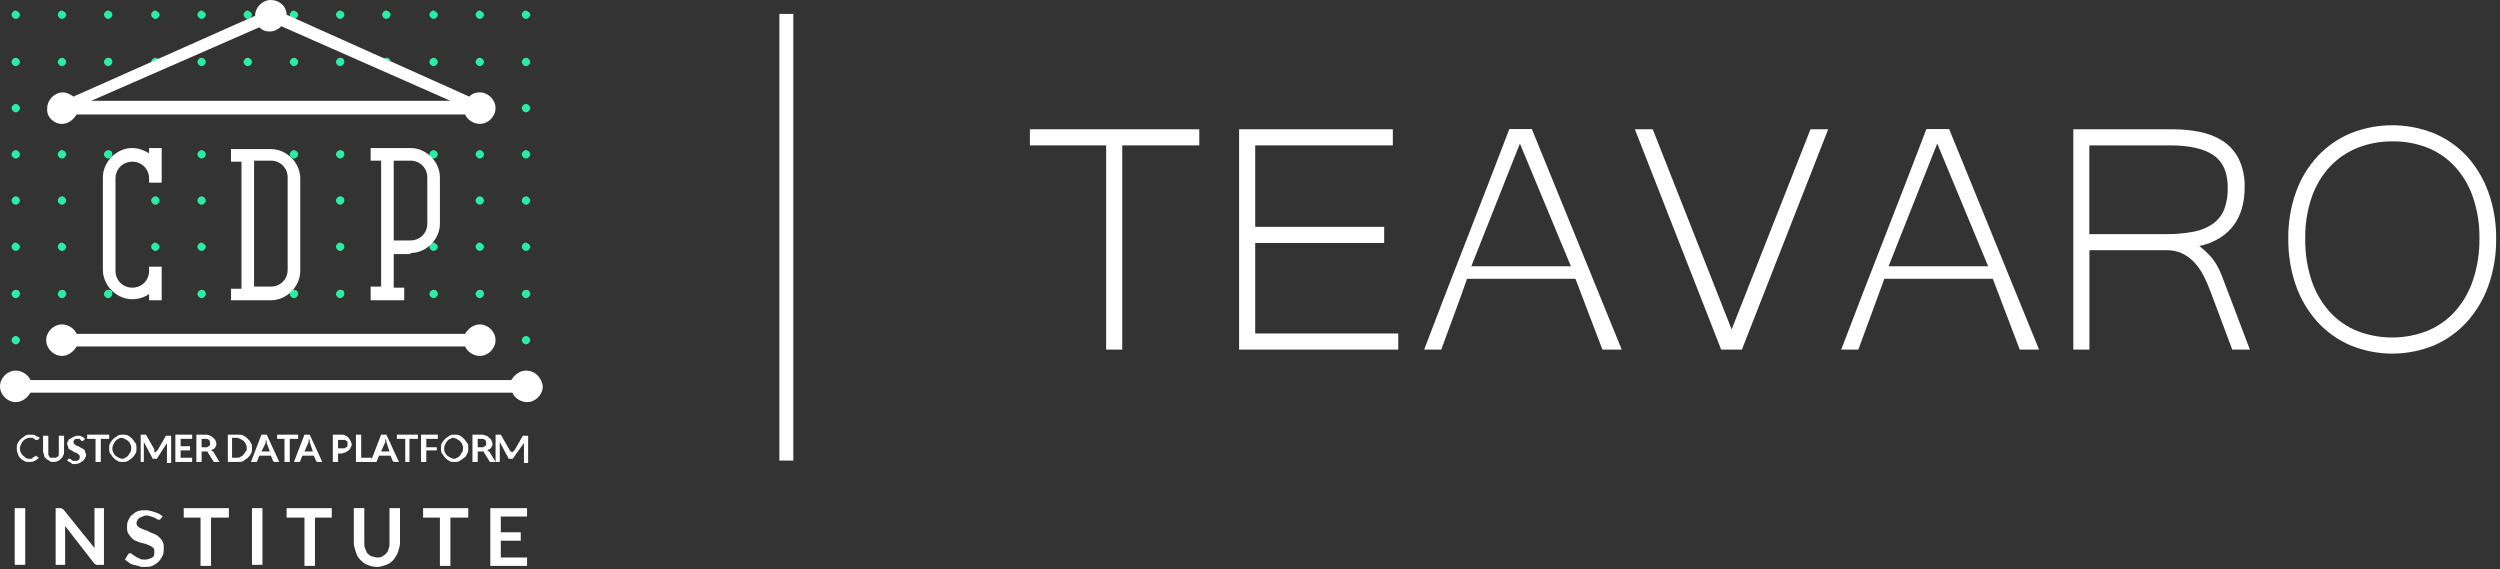 <svg width="259" height="59" viewBox="0 0 259 59" fill="none" xmlns="http://www.w3.org/2000/svg">
<rect x="0" y="0" width="259" height="59" fill="#333333" stroke="none"/>
<path d="M2.613 52.644H1.525V58.517H2.613V52.644Z" fill="white"/>
<path d="M6.309 52.644C6.418 52.644 6.418 52.644 6.309 52.644C6.418 52.644 6.418 52.753 6.527 52.753C6.527 52.753 6.527 52.753 6.636 52.862L9.79 56.777C9.79 56.669 9.79 56.56 9.79 56.451C9.79 56.342 9.79 56.233 9.79 56.233V52.644H10.769V58.517H10.225C10.116 58.517 10.116 58.517 10.008 58.517C9.899 58.517 9.899 58.409 9.79 58.409L6.745 54.493C6.745 54.602 6.745 54.711 6.745 54.711C6.745 54.819 6.745 54.928 6.745 54.928V58.517H5.766V52.644H6.309C6.309 52.644 6.309 52.644 6.309 52.644Z" fill="white"/>
<path d="M16.642 53.731C16.642 53.84 16.533 53.84 16.533 53.84H16.424C16.315 53.84 16.315 53.84 16.206 53.731C16.098 53.731 16.098 53.623 15.989 53.623C15.88 53.623 15.771 53.514 15.663 53.514C15.554 53.514 15.445 53.405 15.227 53.405C15.119 53.405 14.901 53.405 14.792 53.514C14.684 53.514 14.575 53.623 14.466 53.623C14.357 53.731 14.357 53.731 14.249 53.84C14.249 53.949 14.14 54.058 14.14 54.166C14.14 54.275 14.14 54.384 14.249 54.493C14.357 54.602 14.466 54.71 14.575 54.71C14.684 54.819 14.901 54.819 15.01 54.928C15.227 54.928 15.336 55.037 15.554 55.145C15.771 55.254 15.88 55.254 16.098 55.363C16.315 55.472 16.424 55.581 16.533 55.689C16.642 55.798 16.75 55.907 16.859 56.124C16.968 56.342 16.968 56.559 16.968 56.777C16.968 56.995 16.968 57.321 16.859 57.538C16.75 57.756 16.642 57.973 16.424 58.191C16.206 58.408 15.989 58.517 15.771 58.626C15.554 58.735 15.227 58.735 14.901 58.735C14.684 58.735 14.575 58.735 14.357 58.626C14.14 58.626 14.031 58.517 13.813 58.517C13.596 58.408 13.487 58.408 13.378 58.3C13.27 58.191 13.052 58.082 12.943 57.973L13.27 57.43L13.378 57.321H13.487C13.596 57.321 13.596 57.321 13.705 57.43C13.813 57.538 13.922 57.538 14.031 57.647C14.14 57.756 14.249 57.756 14.466 57.865C14.575 57.973 14.792 57.973 15.01 57.973C15.336 57.973 15.554 57.865 15.771 57.756C15.989 57.647 15.989 57.43 15.989 57.103C15.989 56.995 15.989 56.777 15.88 56.777C15.771 56.668 15.663 56.559 15.554 56.559C15.445 56.451 15.227 56.451 15.119 56.342C14.901 56.342 14.792 56.233 14.575 56.233C14.357 56.124 14.249 56.124 14.031 56.016C13.813 55.907 13.705 55.798 13.596 55.689C13.487 55.581 13.378 55.363 13.27 55.254C13.161 55.037 13.161 54.819 13.161 54.602C13.161 54.384 13.161 54.166 13.27 53.949C13.378 53.731 13.487 53.514 13.596 53.405C13.813 53.296 13.922 53.079 14.249 52.97C14.466 52.861 14.792 52.861 15.119 52.861C15.445 52.861 15.771 52.97 16.098 53.079C16.424 53.188 16.642 53.296 16.859 53.514L16.642 53.731Z" fill="white"/>
<path d="M23.712 52.644V53.623H21.863V58.626H20.775V53.623H19.035V52.644H23.712Z" fill="white"/>
<path d="M27.191 52.644H26.104V58.517H27.191V52.644Z" fill="white"/>
<path d="M34.37 52.644V53.623H32.63V58.626H31.542V53.623H29.693V52.644H34.37Z" fill="white"/>
<path d="M39.047 57.756C39.265 57.756 39.482 57.756 39.591 57.647C39.809 57.539 39.917 57.43 40.026 57.321C40.135 57.212 40.244 56.995 40.244 56.886C40.352 56.669 40.352 56.451 40.352 56.233V52.644H41.44V56.233C41.44 56.56 41.331 56.886 41.223 57.212C41.114 57.539 40.896 57.756 40.788 57.974C40.57 58.191 40.352 58.409 40.026 58.517C39.7 58.626 39.373 58.735 39.047 58.735C38.721 58.735 38.286 58.626 38.068 58.517C37.742 58.409 37.524 58.191 37.307 57.974C37.089 57.756 36.981 57.539 36.872 57.212C36.763 56.886 36.654 56.56 36.654 56.233V52.644H37.742V56.233C37.742 56.451 37.742 56.669 37.851 56.886C37.959 57.103 37.959 57.212 38.068 57.321C38.177 57.43 38.286 57.539 38.503 57.647C38.721 57.647 38.83 57.756 39.047 57.756Z" fill="white"/>
<path d="M48.511 52.644V53.623H46.662V58.626H45.574V53.623H43.834V52.644H48.511Z" fill="white"/>
<path d="M54.602 52.644V53.514H51.883V55.146H53.949V56.016H51.883V57.756H54.602V58.626H50.795V52.644H54.602Z" fill="white"/>
<path d="M3.696 47.206C3.696 47.206 3.805 47.206 3.696 47.206L4.022 47.423C3.914 47.532 3.805 47.641 3.587 47.749C3.37 47.858 3.261 47.858 3.043 47.858C2.826 47.858 2.608 47.858 2.5 47.749C2.282 47.641 2.173 47.532 2.065 47.423C1.956 47.314 1.847 47.097 1.847 46.988C1.738 46.771 1.738 46.662 1.738 46.444C1.738 46.227 1.738 46.009 1.847 45.9C1.956 45.683 2.065 45.574 2.173 45.465C2.282 45.357 2.5 45.248 2.608 45.139C2.826 45.03 2.935 45.03 3.152 45.03C3.37 45.03 3.587 45.03 3.696 45.139C3.805 45.248 4.022 45.248 4.131 45.357L3.914 45.574C3.914 45.574 3.914 45.574 3.805 45.574H3.696C3.696 45.574 3.587 45.574 3.587 45.465C3.587 45.465 3.479 45.465 3.37 45.357C3.261 45.357 3.152 45.357 3.043 45.357C2.935 45.357 2.826 45.357 2.717 45.465C2.608 45.465 2.5 45.574 2.391 45.683C2.282 45.792 2.282 45.9 2.173 46.009C2.173 46.118 2.065 46.227 2.065 46.444C2.065 46.553 2.065 46.771 2.173 46.879C2.173 46.988 2.282 47.097 2.391 47.206C2.5 47.314 2.608 47.314 2.608 47.423C2.717 47.423 2.826 47.532 2.935 47.532C3.043 47.532 3.043 47.532 3.152 47.532C3.261 47.532 3.261 47.532 3.261 47.532C3.261 47.532 3.37 47.532 3.37 47.423C3.587 47.314 3.587 47.314 3.696 47.206C3.696 47.206 3.587 47.206 3.696 47.206Z" fill="white"/>
<path d="M5.549 47.423C5.657 47.423 5.766 47.423 5.766 47.423C5.875 47.423 5.875 47.314 5.984 47.314C6.092 47.205 6.092 47.205 6.092 47.096C6.092 46.988 6.092 46.879 6.092 46.77V45.139H6.636V46.77C6.636 46.988 6.636 47.096 6.528 47.205C6.528 47.314 6.419 47.423 6.31 47.532C6.201 47.64 6.092 47.749 5.984 47.749C5.875 47.858 5.657 47.858 5.549 47.858C5.331 47.858 5.222 47.858 5.114 47.749C5.005 47.64 4.896 47.64 4.787 47.532C4.678 47.423 4.57 47.314 4.57 47.205C4.57 47.096 4.461 46.879 4.461 46.77V45.139H5.005V46.77C5.005 46.879 5.005 46.988 5.005 47.096C5.005 47.205 5.114 47.205 5.114 47.314C5.114 47.423 5.222 47.423 5.331 47.423C5.331 47.423 5.44 47.423 5.549 47.423Z" fill="white"/>
<path d="M8.701 45.574C8.592 45.682 8.592 45.682 8.592 45.682H8.484C8.484 45.682 8.375 45.682 8.375 45.574C8.375 45.574 8.266 45.574 8.266 45.465C8.157 45.465 8.157 45.465 8.049 45.465C7.94 45.465 7.94 45.465 7.831 45.465C7.831 45.465 7.722 45.465 7.722 45.574L7.614 45.682V45.791C7.614 45.9 7.614 45.9 7.722 46.009L7.831 46.118C7.94 46.118 7.94 46.226 8.049 46.226C8.157 46.226 8.157 46.226 8.266 46.335C8.375 46.335 8.375 46.444 8.484 46.444C8.592 46.444 8.592 46.553 8.701 46.553C8.81 46.661 8.81 46.661 8.81 46.77C8.81 46.879 8.919 46.988 8.919 47.096C8.919 47.205 8.919 47.314 8.81 47.423C8.81 47.532 8.701 47.64 8.592 47.749C8.484 47.858 8.375 47.858 8.266 47.967C8.157 47.967 8.049 48.075 7.831 48.075C7.722 48.075 7.614 48.075 7.614 48.075C7.505 48.075 7.396 48.075 7.396 47.967C7.287 47.967 7.287 47.858 7.178 47.858C7.07 47.858 7.07 47.749 6.961 47.749L7.07 47.532C7.07 47.532 7.07 47.532 7.178 47.532H7.287L7.396 47.64C7.396 47.64 7.505 47.749 7.614 47.749C7.722 47.749 7.722 47.749 7.831 47.749C7.94 47.749 8.049 47.749 8.157 47.64C8.266 47.532 8.266 47.423 8.266 47.314C8.266 47.205 8.266 47.205 8.157 47.096L8.049 46.988C7.94 46.988 7.94 46.879 7.831 46.879C7.722 46.879 7.722 46.879 7.614 46.77C7.505 46.77 7.505 46.661 7.396 46.661C7.287 46.661 7.287 46.553 7.178 46.553C7.07 46.444 7.07 46.444 7.07 46.335C7.07 46.226 6.961 46.118 6.961 46.009C6.961 45.9 6.961 45.791 7.07 45.682C7.07 45.574 7.178 45.465 7.287 45.465C7.396 45.356 7.505 45.356 7.614 45.247C7.722 45.247 7.831 45.139 8.049 45.139C8.266 45.139 8.375 45.139 8.484 45.247C8.592 45.247 8.701 45.356 8.81 45.465L8.701 45.574Z" fill="white"/>
<path d="M11.313 45.03V45.465H10.443V47.858H9.899V45.465H9.029V45.03H11.313Z" fill="white"/>
<path d="M14.14 46.444C14.14 46.662 14.14 46.879 14.032 46.988C13.923 47.206 13.814 47.314 13.705 47.423C13.597 47.532 13.379 47.641 13.27 47.749C13.053 47.858 12.944 47.858 12.726 47.858C12.509 47.858 12.291 47.858 12.183 47.749C11.965 47.641 11.856 47.532 11.748 47.423C11.639 47.314 11.53 47.097 11.421 46.988C11.312 46.879 11.312 46.662 11.312 46.444C11.312 46.227 11.312 46.009 11.421 45.9C11.53 45.683 11.639 45.574 11.748 45.465C11.856 45.357 12.074 45.248 12.183 45.139C12.4 45.03 12.509 45.03 12.726 45.03C12.944 45.03 13.162 45.03 13.27 45.139C13.488 45.248 13.597 45.357 13.705 45.465C13.814 45.574 13.923 45.792 14.032 45.9C14.14 46.009 14.14 46.227 14.14 46.444ZM13.597 46.444C13.597 46.336 13.597 46.118 13.488 46.009C13.488 45.9 13.379 45.792 13.27 45.683C13.162 45.574 13.053 45.574 12.944 45.465C12.835 45.465 12.726 45.357 12.618 45.357C12.509 45.357 12.4 45.357 12.291 45.465C12.183 45.465 12.074 45.574 11.965 45.683C11.856 45.792 11.856 45.9 11.748 46.009C11.748 46.118 11.639 46.227 11.639 46.444C11.639 46.553 11.639 46.771 11.748 46.879C11.748 46.988 11.856 47.097 11.965 47.206C12.074 47.314 12.183 47.314 12.291 47.423C12.4 47.423 12.509 47.532 12.618 47.532C12.726 47.532 12.835 47.532 12.944 47.423C13.053 47.423 13.162 47.314 13.27 47.206C13.379 47.097 13.379 46.988 13.488 46.879C13.597 46.771 13.597 46.553 13.597 46.444Z" fill="white"/>
<path d="M15.99 46.771C15.99 46.771 15.99 46.879 16.099 46.879C16.099 46.879 16.099 46.771 16.208 46.771C16.208 46.771 16.208 46.662 16.317 46.662L17.187 45.139C17.187 45.139 17.187 45.139 17.295 45.139H17.73V47.967H17.295V46.118V46.009V45.9L16.317 47.423C16.317 47.423 16.317 47.532 16.208 47.532H16.099H15.99H15.881C15.881 47.532 15.773 47.532 15.773 47.423L14.902 45.792V45.9V46.009V47.858H14.576V45.03H15.011C15.011 45.03 15.011 45.03 15.12 45.03L15.99 46.553C15.99 46.771 15.99 46.771 15.99 46.771Z" fill="white"/>
<path d="M19.908 45.03V45.465H18.712V46.227H19.691V46.662H18.712V47.423H19.908V47.858H18.168V45.03H19.908Z" fill="white"/>
<path d="M20.888 46.771V47.858H20.344V45.03H21.214C21.431 45.03 21.54 45.03 21.758 45.139C21.866 45.139 21.975 45.248 22.084 45.357C22.193 45.465 22.193 45.465 22.302 45.574C22.302 45.683 22.41 45.792 22.41 45.9C22.41 46.009 22.41 46.118 22.41 46.118C22.41 46.227 22.302 46.227 22.302 46.336C22.302 46.444 22.193 46.444 22.084 46.553C21.975 46.553 21.866 46.662 21.866 46.662C21.975 46.662 21.975 46.771 22.084 46.771L22.737 47.858H22.302H22.193C22.193 47.858 22.084 47.858 22.084 47.749L21.54 46.879C21.54 46.879 21.54 46.771 21.431 46.771H21.323H20.888V46.771ZM20.888 46.336H21.214C21.323 46.336 21.431 46.336 21.431 46.336C21.54 46.336 21.54 46.227 21.649 46.227L21.758 46.118C21.758 46.009 21.758 46.009 21.758 45.9C21.758 45.792 21.758 45.683 21.649 45.574C21.54 45.465 21.431 45.465 21.214 45.465H20.888V46.336Z" fill="white"/>
<path d="M26.107 46.444C26.107 46.662 26.107 46.879 25.998 46.988C25.89 47.206 25.781 47.314 25.672 47.423C25.563 47.532 25.346 47.641 25.237 47.749C25.02 47.858 24.911 47.858 24.693 47.858H23.605V45.03H24.693C24.911 45.03 25.128 45.03 25.237 45.139C25.454 45.248 25.563 45.357 25.672 45.465C25.781 45.574 25.89 45.683 25.998 45.9C26.107 46.009 26.107 46.227 26.107 46.444ZM25.563 46.444C25.563 46.336 25.563 46.118 25.454 46.009C25.454 45.9 25.346 45.792 25.237 45.683C25.128 45.574 25.02 45.574 24.911 45.465C24.802 45.465 24.693 45.357 24.584 45.357H24.041V47.423H24.584C24.693 47.423 24.802 47.423 24.911 47.314C25.02 47.314 25.128 47.206 25.237 47.097C25.346 46.988 25.346 46.879 25.454 46.771C25.563 46.771 25.563 46.553 25.563 46.444Z" fill="white"/>
<path d="M28.935 47.858H28.5H28.391C28.391 47.858 28.391 47.858 28.282 47.749L28.065 47.206H26.868L26.651 47.749C26.651 47.749 26.651 47.858 26.542 47.858H26.433H25.998L27.086 45.03H27.63L28.935 47.858ZM27.086 46.771H27.956L27.63 45.9V45.792C27.63 45.683 27.63 45.683 27.521 45.574C27.521 45.683 27.521 45.683 27.521 45.792C27.521 45.9 27.521 45.9 27.521 45.9L27.086 46.771Z" fill="white"/>
<path d="M30.888 45.03V45.465H30.018V47.858H29.474V45.465H28.713V45.03H30.888Z" fill="white"/>
<path d="M33.39 47.858H32.955H32.846C32.846 47.858 32.846 47.858 32.737 47.749L32.52 47.206H31.323L31.106 47.749C31.106 47.749 31.106 47.858 30.997 47.858H30.888H30.453L31.541 45.03H32.085L33.39 47.858ZM31.541 46.771H32.411L32.085 45.792V45.683C32.085 45.574 32.085 45.574 31.976 45.465C31.976 45.574 31.976 45.574 31.976 45.683C31.976 45.792 31.976 45.792 31.976 45.792L31.541 46.771Z" fill="white"/>
<path d="M35.024 46.879V47.858H34.48V45.03H35.351C35.568 45.03 35.677 45.03 35.786 45.139C35.895 45.139 36.003 45.248 36.112 45.357C36.221 45.465 36.221 45.574 36.33 45.683C36.33 45.792 36.438 45.9 36.438 46.009C36.438 46.118 36.438 46.227 36.33 46.336C36.33 46.444 36.221 46.553 36.112 46.662C36.003 46.771 35.895 46.771 35.786 46.879C35.677 46.879 35.459 46.988 35.351 46.988H35.024V46.879ZM35.024 46.444H35.459C35.568 46.444 35.677 46.444 35.677 46.444C35.786 46.444 35.786 46.336 35.895 46.336L36.003 46.227C36.003 46.118 36.003 46.118 36.003 46.009C36.003 45.9 36.003 45.9 36.003 45.792C36.003 45.683 35.895 45.683 35.895 45.683C35.895 45.683 35.786 45.574 35.677 45.574C35.568 45.574 35.568 45.574 35.459 45.574H35.024V46.444Z" fill="white"/>
<path d="M37.419 47.423H38.507V47.858H36.875V45.03H37.419V47.423Z" fill="white"/>
<path d="M41.333 47.858H40.898H40.789C40.789 47.858 40.789 47.858 40.681 47.749L40.463 47.206H39.267L39.049 47.749C39.049 47.749 39.049 47.858 38.94 47.858H38.832H38.397L39.484 45.03H40.028L41.333 47.858ZM39.484 46.771H40.354L40.028 45.792V45.683C40.028 45.574 40.028 45.574 39.919 45.465C39.919 45.574 39.919 45.574 39.919 45.683C39.919 45.792 39.919 45.792 39.919 45.792L39.484 46.771Z" fill="white"/>
<path d="M43.291 45.03V45.465H42.42V47.858H41.985V45.465H41.115V45.03H43.291Z" fill="white"/>
<path d="M45.359 45.03V45.465H44.163V46.336H45.251V46.662H44.163V47.858H43.619V45.03H45.359Z" fill="white"/>
<path d="M48.512 46.444C48.512 46.662 48.512 46.879 48.403 46.988C48.294 47.206 48.294 47.314 48.077 47.423C47.968 47.532 47.75 47.641 47.641 47.749C47.424 47.858 47.315 47.858 47.098 47.858C46.88 47.858 46.663 47.858 46.554 47.749C46.336 47.641 46.227 47.532 46.119 47.423C46.01 47.314 45.901 47.097 45.792 46.988C45.684 46.771 45.684 46.662 45.684 46.444C45.684 46.227 45.684 46.009 45.792 45.9C45.901 45.683 46.01 45.574 46.119 45.465C46.227 45.357 46.445 45.248 46.554 45.139C46.771 45.03 46.88 45.03 47.098 45.03C47.315 45.03 47.533 45.03 47.641 45.139C47.859 45.248 47.968 45.357 48.077 45.465C48.185 45.574 48.294 45.792 48.403 45.9C48.512 46.009 48.512 46.227 48.512 46.444ZM47.968 46.444C47.968 46.336 47.968 46.118 47.859 46.009C47.859 45.9 47.75 45.792 47.641 45.683C47.533 45.574 47.424 45.574 47.315 45.465C47.206 45.465 47.098 45.357 46.989 45.357C46.88 45.357 46.771 45.357 46.663 45.465C46.554 45.465 46.445 45.574 46.336 45.683C46.227 45.792 46.227 45.9 46.119 46.009C46.119 46.118 46.01 46.227 46.01 46.444C46.01 46.553 46.01 46.771 46.119 46.879C46.119 46.988 46.227 47.097 46.336 47.206C46.445 47.314 46.554 47.314 46.663 47.423C46.771 47.423 46.88 47.532 46.989 47.532C47.098 47.532 47.206 47.532 47.315 47.423C47.424 47.423 47.533 47.314 47.641 47.206C47.75 47.097 47.75 46.988 47.859 46.879C47.968 46.771 47.968 46.553 47.968 46.444Z" fill="white"/>
<path d="M49.491 46.771V47.858H48.947V45.03H49.817C50.035 45.03 50.144 45.03 50.361 45.139C50.47 45.139 50.579 45.248 50.688 45.357C50.796 45.465 50.796 45.465 50.905 45.574C50.905 45.683 51.014 45.792 51.014 45.9C51.014 46.009 51.014 46.118 51.014 46.118C51.014 46.227 50.905 46.227 50.905 46.336C50.905 46.444 50.796 46.444 50.688 46.553C50.579 46.553 50.47 46.662 50.47 46.662C50.579 46.662 50.579 46.771 50.688 46.771L51.34 47.858H50.905H50.796C50.796 47.858 50.688 47.858 50.688 47.749L50.144 46.879C50.144 46.879 50.144 46.771 50.035 46.771H49.926H49.491V46.771ZM49.491 46.336H49.817C49.926 46.336 50.035 46.336 50.035 46.336C50.144 46.336 50.144 46.227 50.252 46.227L50.361 46.118C50.361 46.009 50.361 46.009 50.361 45.9C50.361 45.792 50.361 45.683 50.252 45.574C50.144 45.465 50.035 45.465 49.817 45.465H49.491V46.336V46.336Z" fill="white"/>
<path d="M52.973 46.771C52.973 46.771 52.973 46.879 53.082 46.879C53.082 46.879 53.082 46.771 53.191 46.771C53.191 46.771 53.191 46.662 53.3 46.662L54.17 45.139C54.17 45.139 54.17 45.139 54.279 45.139H54.714V47.967H54.279V46.118V46.009V45.9L53.191 47.423C53.191 47.423 53.191 47.532 53.082 47.532H52.973H52.865H52.756C52.756 47.532 52.647 47.532 52.647 47.423L51.777 45.792V45.9V46.009V47.858H51.342V45.03H51.777C51.777 45.03 51.777 45.03 51.886 45.03L52.756 46.553C52.865 46.771 52.865 46.771 52.973 46.771Z" fill="white"/>
<path d="M50.142 1.523C50.142 1.74 49.924 1.958 49.707 1.958C49.489 1.958 49.272 1.74 49.272 1.523C49.272 1.305 49.489 1.088 49.707 1.088C49.924 1.197 50.142 1.305 50.142 1.523Z" fill="#2BECA6"/>
<path d="M11.64 1.523C11.64 1.74 11.422 1.958 11.205 1.958C10.987 1.958 10.77 1.74 10.77 1.523C10.77 1.305 10.987 1.088 11.205 1.088C11.531 1.197 11.64 1.305 11.64 1.523Z" fill="#2BECA6"/>
<path d="M16.534 1.523C16.534 1.74 16.317 1.958 16.099 1.958C15.882 1.958 15.664 1.74 15.664 1.523C15.664 1.305 15.882 1.088 16.099 1.088C16.317 1.197 16.534 1.305 16.534 1.523Z" fill="#2BECA6"/>
<path d="M21.321 1.523C21.321 1.74 21.104 1.958 20.886 1.958C20.669 1.958 20.451 1.74 20.451 1.523C20.451 1.305 20.669 1.088 20.886 1.088C21.104 1.197 21.321 1.305 21.321 1.523Z" fill="#2BECA6"/>
<path d="M26.107 1.523C26.107 1.74 25.889 1.958 25.671 1.958C25.454 1.958 25.236 1.74 25.236 1.523C25.236 1.305 25.454 1.088 25.671 1.088C25.889 1.197 26.107 1.305 26.107 1.523Z" fill="#2BECA6"/>
<path d="M35.675 1.523C35.675 1.74 35.457 1.958 35.24 1.958C35.022 1.958 34.805 1.74 34.805 1.523C34.805 1.305 35.022 1.088 35.24 1.088C35.566 1.197 35.675 1.305 35.675 1.523Z" fill="#2BECA6"/>
<path d="M30.89 1.523C30.89 1.74 30.672 1.958 30.455 1.958C30.237 1.958 30.02 1.74 30.02 1.523C30.02 1.305 30.237 1.088 30.455 1.088C30.672 1.197 30.89 1.305 30.89 1.523Z" fill="#2BECA6"/>
<path d="M40.46 1.523C40.46 1.74 40.242 1.958 40.025 1.958C39.807 1.958 39.59 1.74 39.59 1.523C39.59 1.305 39.807 1.088 40.025 1.088C40.351 1.197 40.46 1.305 40.46 1.523Z" fill="#2BECA6"/>
<path d="M45.356 1.523C45.356 1.74 45.139 1.958 44.921 1.958C44.704 1.958 44.486 1.74 44.486 1.523C44.486 1.305 44.704 1.088 44.921 1.088C45.139 1.197 45.356 1.305 45.356 1.523Z" fill="#2BECA6"/>
<path d="M11.64 6.418C11.64 6.636 11.422 6.853 11.205 6.853C10.987 6.853 10.77 6.636 10.77 6.418C10.77 6.2 10.987 5.983 11.205 5.983C11.531 5.983 11.64 6.2 11.64 6.418Z" fill="#2BECA6"/>
<path d="M16.534 6.418C16.534 6.636 16.317 6.853 16.099 6.853C15.882 6.853 15.664 6.636 15.664 6.418C15.664 6.2 15.882 5.983 16.099 5.983C16.317 5.983 16.534 6.2 16.534 6.418Z" fill="#2BECA6"/>
<path d="M21.321 6.418C21.321 6.636 21.104 6.853 20.886 6.853C20.669 6.853 20.451 6.636 20.451 6.418C20.451 6.2 20.669 5.983 20.886 5.983C21.104 5.983 21.321 6.2 21.321 6.418Z" fill="#2BECA6"/>
<path d="M26.107 6.418C26.107 6.636 25.889 6.853 25.671 6.853C25.454 6.853 25.236 6.636 25.236 6.418C25.236 6.2 25.454 5.983 25.671 5.983C25.889 5.983 26.107 6.2 26.107 6.418Z" fill="#2BECA6"/>
<path d="M35.675 6.418C35.675 6.636 35.457 6.853 35.24 6.853C35.022 6.853 34.805 6.636 34.805 6.418C34.805 6.2 35.022 5.983 35.24 5.983C35.566 5.983 35.675 6.2 35.675 6.418Z" fill="#2BECA6"/>
<path d="M30.89 6.418C30.89 6.636 30.672 6.853 30.455 6.853C30.237 6.853 30.02 6.636 30.02 6.418C30.02 6.2 30.237 5.983 30.455 5.983C30.672 5.983 30.89 6.2 30.89 6.418Z" fill="#2BECA6"/>
<path d="M40.46 6.418C40.46 6.635 40.242 6.853 40.025 6.853C39.807 6.853 39.59 6.635 39.59 6.418C39.59 6.2 39.807 5.982 40.025 5.982C40.351 5.982 40.46 6.2 40.46 6.418Z" fill="#2BECA6"/>
<path d="M45.356 6.418C45.356 6.636 45.139 6.853 44.921 6.853C44.704 6.853 44.486 6.636 44.486 6.418C44.486 6.2 44.704 5.983 44.921 5.983C45.139 5.983 45.356 6.2 45.356 6.418Z" fill="#2BECA6"/>
<path d="M50.142 6.418C50.142 6.636 49.924 6.853 49.707 6.853C49.489 6.853 49.272 6.636 49.272 6.418C49.272 6.2 49.489 5.983 49.707 5.983C49.924 5.983 50.142 6.2 50.142 6.418Z" fill="#2BECA6"/>
<path d="M11.64 11.204C11.64 11.421 11.422 11.639 11.205 11.639C10.987 11.639 10.77 11.421 10.77 11.204C10.77 10.986 10.987 10.769 11.205 10.769C11.531 10.769 11.64 10.986 11.64 11.204Z" fill="#2BECA6"/>
<path d="M16.534 11.204C16.534 11.421 16.317 11.639 16.099 11.639C15.882 11.639 15.664 11.421 15.664 11.204C15.664 10.986 15.882 10.769 16.099 10.769C16.317 10.769 16.534 10.986 16.534 11.204Z" fill="#2BECA6"/>
<path d="M21.321 11.204C21.321 11.421 21.104 11.639 20.886 11.639C20.669 11.639 20.451 11.421 20.451 11.204C20.451 10.986 20.669 10.769 20.886 10.769C21.104 10.769 21.321 10.986 21.321 11.204Z" fill="#2BECA6"/>
<path d="M26.107 11.204C26.107 11.421 25.889 11.639 25.671 11.639C25.454 11.639 25.236 11.421 25.236 11.204C25.236 10.986 25.454 10.769 25.671 10.769C25.889 10.769 26.107 10.986 26.107 11.204Z" fill="#2BECA6"/>
<path d="M35.675 11.204C35.675 11.421 35.457 11.639 35.24 11.639C35.022 11.639 34.805 11.421 34.805 11.204C34.805 10.986 35.022 10.769 35.24 10.769C35.566 10.769 35.675 10.986 35.675 11.204Z" fill="#2BECA6"/>
<path d="M30.89 11.204C30.89 11.421 30.672 11.639 30.455 11.639C30.237 11.639 30.02 11.421 30.02 11.204C30.02 10.986 30.237 10.769 30.455 10.769C30.672 10.769 30.89 10.986 30.89 11.204Z" fill="#2BECA6"/>
<path d="M40.46 11.204C40.46 11.421 40.242 11.639 40.025 11.639C39.807 11.639 39.59 11.421 39.59 11.204C39.59 10.986 39.807 10.769 40.025 10.769C40.351 10.769 40.46 10.986 40.46 11.204Z" fill="#2BECA6"/>
<path d="M45.356 11.204C45.356 11.421 45.139 11.639 44.921 11.639C44.704 11.639 44.486 11.421 44.486 11.204C44.486 10.986 44.704 10.769 44.921 10.769C45.139 10.769 45.356 10.986 45.356 11.204Z" fill="#2BECA6"/>
<path d="M50.142 11.204C50.142 11.421 49.924 11.639 49.707 11.639C49.489 11.639 49.272 11.421 49.272 11.204C49.272 10.986 49.489 10.769 49.707 10.769C49.924 10.769 50.142 10.986 50.142 11.204Z" fill="#2BECA6"/>
<path d="M11.64 15.989C11.64 16.206 11.422 16.424 11.205 16.424C10.987 16.424 10.77 16.206 10.77 15.989C10.77 15.771 10.987 15.554 11.205 15.554C11.531 15.554 11.64 15.771 11.64 15.989Z" fill="#2BECA6"/>
<path d="M16.534 15.989C16.534 16.206 16.317 16.424 16.099 16.424C15.882 16.424 15.664 16.206 15.664 15.989C15.664 15.771 15.882 15.554 16.099 15.554C16.317 15.554 16.534 15.771 16.534 15.989Z" fill="#2BECA6"/>
<path d="M21.321 15.989C21.321 16.206 21.104 16.424 20.886 16.424C20.669 16.424 20.451 16.206 20.451 15.989C20.451 15.771 20.669 15.554 20.886 15.554C21.104 15.554 21.321 15.771 21.321 15.989Z" fill="#2BECA6"/>
<path d="M26.107 15.989C26.107 16.206 25.889 16.424 25.671 16.424C25.454 16.424 25.236 16.206 25.236 15.989C25.236 15.771 25.454 15.554 25.671 15.554C25.889 15.554 26.107 15.771 26.107 15.989Z" fill="#2BECA6"/>
<path d="M35.675 15.989C35.675 16.206 35.457 16.424 35.24 16.424C35.022 16.424 34.805 16.206 34.805 15.989C34.805 15.771 35.022 15.554 35.24 15.554C35.566 15.554 35.675 15.771 35.675 15.989Z" fill="#2BECA6"/>
<path d="M30.89 15.989C30.89 16.206 30.672 16.424 30.455 16.424C30.237 16.424 30.02 16.206 30.02 15.989C30.02 15.771 30.237 15.554 30.455 15.554C30.672 15.554 30.89 15.771 30.89 15.989Z" fill="#2BECA6"/>
<path d="M40.46 15.989C40.46 16.206 40.242 16.424 40.025 16.424C39.807 16.424 39.59 16.206 39.59 15.989C39.59 15.771 39.807 15.554 40.025 15.554C40.351 15.554 40.46 15.771 40.46 15.989Z" fill="#2BECA6"/>
<path d="M45.356 15.989C45.356 16.206 45.139 16.424 44.921 16.424C44.704 16.424 44.486 16.206 44.486 15.989C44.486 15.771 44.704 15.554 44.921 15.554C45.139 15.554 45.356 15.771 45.356 15.989Z" fill="#2BECA6"/>
<path d="M50.142 15.989C50.142 16.206 49.924 16.424 49.707 16.424C49.489 16.424 49.272 16.206 49.272 15.989C49.272 15.771 49.489 15.554 49.707 15.554C49.924 15.554 50.142 15.771 50.142 15.989Z" fill="#2BECA6"/>
<path d="M11.64 20.775C11.64 20.992 11.422 21.21 11.205 21.21C10.987 21.21 10.77 20.992 10.77 20.775C10.77 20.557 10.987 20.34 11.205 20.34C11.531 20.34 11.64 20.557 11.64 20.775Z" fill="#2BECA6"/>
<path d="M16.534 20.775C16.534 20.992 16.317 21.21 16.099 21.21C15.882 21.21 15.664 20.992 15.664 20.775C15.664 20.557 15.882 20.34 16.099 20.34C16.317 20.34 16.534 20.557 16.534 20.775Z" fill="#2BECA6"/>
<path d="M21.321 20.775C21.321 20.992 21.104 21.21 20.886 21.21C20.669 21.21 20.451 20.992 20.451 20.775C20.451 20.557 20.669 20.34 20.886 20.34C21.104 20.34 21.321 20.557 21.321 20.775Z" fill="#2BECA6"/>
<path d="M26.107 20.775C26.107 20.992 25.889 21.21 25.671 21.21C25.454 21.21 25.236 20.992 25.236 20.775C25.236 20.557 25.454 20.34 25.671 20.34C25.889 20.34 26.107 20.557 26.107 20.775Z" fill="#2BECA6"/>
<path d="M35.675 20.775C35.675 20.992 35.457 21.21 35.24 21.21C35.022 21.21 34.805 20.992 34.805 20.775C34.805 20.557 35.022 20.34 35.24 20.34C35.566 20.34 35.675 20.557 35.675 20.775Z" fill="#2BECA6"/>
<path d="M30.89 20.775C30.89 20.992 30.672 21.21 30.455 21.21C30.237 21.21 30.02 20.992 30.02 20.775C30.02 20.557 30.237 20.34 30.455 20.34C30.672 20.34 30.89 20.557 30.89 20.775Z" fill="#2BECA6"/>
<path d="M40.46 20.775C40.46 20.992 40.242 21.21 40.025 21.21C39.807 21.21 39.59 20.992 39.59 20.775C39.59 20.557 39.807 20.34 40.025 20.34C40.351 20.34 40.46 20.557 40.46 20.775Z" fill="#2BECA6"/>
<path d="M45.356 20.775C45.356 20.992 45.139 21.21 44.921 21.21C44.704 21.21 44.486 20.992 44.486 20.775C44.486 20.557 44.704 20.34 44.921 20.34C45.139 20.34 45.356 20.557 45.356 20.775Z" fill="#2BECA6"/>
<path d="M50.142 20.775C50.142 20.992 49.924 21.21 49.707 21.21C49.489 21.21 49.272 20.992 49.272 20.775C49.272 20.557 49.489 20.34 49.707 20.34C49.924 20.34 50.142 20.557 50.142 20.775Z" fill="#2BECA6"/>
<path d="M11.64 25.561C11.64 25.779 11.422 25.996 11.205 25.996C10.987 25.996 10.77 25.779 10.77 25.561C10.77 25.343 10.987 25.126 11.205 25.126C11.531 25.235 11.64 25.343 11.64 25.561Z" fill="#2BECA6"/>
<path d="M16.534 25.561C16.534 25.779 16.317 25.996 16.099 25.996C15.882 25.996 15.664 25.779 15.664 25.561C15.664 25.343 15.882 25.126 16.099 25.126C16.317 25.235 16.534 25.343 16.534 25.561Z" fill="#2BECA6"/>
<path d="M21.321 25.561C21.321 25.779 21.104 25.996 20.886 25.996C20.669 25.996 20.451 25.779 20.451 25.561C20.451 25.343 20.669 25.126 20.886 25.126C21.104 25.235 21.321 25.343 21.321 25.561Z" fill="#2BECA6"/>
<path d="M26.107 25.561C26.107 25.779 25.889 25.996 25.671 25.996C25.454 25.996 25.236 25.779 25.236 25.561C25.236 25.343 25.454 25.126 25.671 25.126C25.889 25.235 26.107 25.343 26.107 25.561Z" fill="#2BECA6"/>
<path d="M35.675 25.561C35.675 25.779 35.457 25.996 35.24 25.996C35.022 25.996 34.805 25.779 34.805 25.561C34.805 25.343 35.022 25.126 35.24 25.126C35.566 25.235 35.675 25.343 35.675 25.561Z" fill="#2BECA6"/>
<path d="M30.89 25.561C30.89 25.779 30.672 25.996 30.455 25.996C30.237 25.996 30.02 25.779 30.02 25.561C30.02 25.343 30.237 25.126 30.455 25.126C30.672 25.235 30.89 25.343 30.89 25.561Z" fill="#2BECA6"/>
<path d="M40.46 25.56C40.46 25.778 40.242 25.995 40.025 25.995C39.807 25.995 39.59 25.778 39.59 25.56C39.59 25.343 39.807 25.125 40.025 25.125C40.351 25.234 40.46 25.343 40.46 25.56Z" fill="#2BECA6"/>
<path d="M45.356 25.561C45.356 25.779 45.139 25.996 44.921 25.996C44.704 25.996 44.486 25.779 44.486 25.561C44.486 25.343 44.704 25.126 44.921 25.126C45.139 25.235 45.356 25.343 45.356 25.561Z" fill="#2BECA6"/>
<path d="M50.142 25.561C50.142 25.779 49.924 25.996 49.707 25.996C49.489 25.996 49.272 25.779 49.272 25.561C49.272 25.343 49.489 25.126 49.707 25.126C49.924 25.235 50.142 25.343 50.142 25.561Z" fill="#2BECA6"/>
<path d="M11.64 30.456C11.64 30.673 11.422 30.891 11.205 30.891C10.987 30.891 10.77 30.673 10.77 30.456C10.77 30.238 10.987 30.02 11.205 30.02C11.531 30.02 11.64 30.129 11.64 30.456Z" fill="#2BECA6"/>
<path d="M16.534 30.456C16.534 30.673 16.317 30.891 16.099 30.891C15.882 30.891 15.664 30.673 15.664 30.456C15.664 30.238 15.882 30.02 16.099 30.02C16.317 30.02 16.534 30.129 16.534 30.456Z" fill="#2BECA6"/>
<path d="M21.321 30.456C21.321 30.673 21.104 30.891 20.886 30.891C20.669 30.891 20.451 30.673 20.451 30.456C20.451 30.238 20.669 30.02 20.886 30.02C21.104 30.02 21.321 30.129 21.321 30.456Z" fill="#2BECA6"/>
<path d="M26.107 30.456C26.107 30.673 25.889 30.891 25.671 30.891C25.454 30.891 25.236 30.673 25.236 30.456C25.236 30.238 25.454 30.02 25.671 30.02C25.889 30.02 26.107 30.129 26.107 30.456Z" fill="#2BECA6"/>
<path d="M35.675 30.456C35.675 30.673 35.457 30.891 35.24 30.891C35.022 30.891 34.805 30.673 34.805 30.456C34.805 30.238 35.022 30.02 35.24 30.02C35.566 30.02 35.675 30.129 35.675 30.456Z" fill="#2BECA6"/>
<path d="M30.89 30.456C30.89 30.673 30.672 30.891 30.455 30.891C30.237 30.891 30.02 30.673 30.02 30.456C30.02 30.238 30.237 30.02 30.455 30.02C30.672 30.02 30.89 30.129 30.89 30.456Z" fill="#2BECA6"/>
<path d="M40.46 30.456C40.46 30.673 40.242 30.891 40.025 30.891C39.807 30.891 39.59 30.673 39.59 30.456C39.59 30.238 39.807 30.02 40.025 30.02C40.351 30.02 40.46 30.129 40.46 30.456Z" fill="#2BECA6"/>
<path d="M45.356 30.456C45.356 30.673 45.139 30.891 44.921 30.891C44.704 30.891 44.486 30.673 44.486 30.456C44.486 30.238 44.704 30.02 44.921 30.02C45.139 30.02 45.356 30.129 45.356 30.456Z" fill="#2BECA6"/>
<path d="M50.142 30.456C50.142 30.673 49.924 30.891 49.707 30.891C49.489 30.891 49.272 30.673 49.272 30.456C49.272 30.238 49.489 30.02 49.707 30.02C49.924 30.02 50.142 30.129 50.142 30.456Z" fill="#2BECA6"/>
<path d="M11.64 35.241C11.64 35.458 11.422 35.676 11.205 35.676C10.987 35.676 10.77 35.458 10.77 35.241C10.77 35.023 10.987 34.806 11.205 34.806C11.531 34.806 11.64 35.023 11.64 35.241Z" fill="#2BECA6"/>
<path d="M16.534 35.241C16.534 35.458 16.317 35.676 16.099 35.676C15.882 35.676 15.664 35.458 15.664 35.241C15.664 35.023 15.882 34.806 16.099 34.806C16.317 34.806 16.534 35.023 16.534 35.241Z" fill="#2BECA6"/>
<path d="M21.321 35.241C21.321 35.458 21.104 35.676 20.886 35.676C20.669 35.676 20.451 35.458 20.451 35.241C20.451 35.023 20.669 34.806 20.886 34.806C21.104 34.806 21.321 35.023 21.321 35.241Z" fill="#2BECA6"/>
<path d="M26.107 35.241C26.107 35.458 25.889 35.676 25.671 35.676C25.454 35.676 25.236 35.458 25.236 35.241C25.236 35.023 25.454 34.806 25.671 34.806C25.889 34.806 26.107 35.023 26.107 35.241Z" fill="#2BECA6"/>
<path d="M35.675 35.241C35.675 35.458 35.457 35.676 35.24 35.676C35.022 35.676 34.805 35.458 34.805 35.241C34.805 35.023 35.022 34.806 35.24 34.806C35.566 34.806 35.675 35.023 35.675 35.241Z" fill="#2BECA6"/>
<path d="M30.89 35.241C30.89 35.458 30.672 35.676 30.455 35.676C30.237 35.676 30.02 35.458 30.02 35.241C30.02 35.023 30.237 34.806 30.455 34.806C30.672 34.806 30.89 35.023 30.89 35.241Z" fill="#2BECA6"/>
<path d="M40.46 35.241C40.46 35.458 40.242 35.676 40.025 35.676C39.807 35.676 39.59 35.458 39.59 35.241C39.59 35.023 39.807 34.806 40.025 34.806C40.351 34.806 40.46 35.023 40.46 35.241Z" fill="#2BECA6"/>
<path d="M45.356 35.241C45.356 35.458 45.139 35.676 44.921 35.676C44.704 35.676 44.486 35.458 44.486 35.241C44.486 35.023 44.704 34.806 44.921 34.806C45.139 34.806 45.356 35.023 45.356 35.241Z" fill="#2BECA6"/>
<path d="M50.142 35.241C50.142 35.458 49.924 35.676 49.707 35.676C49.489 35.676 49.272 35.458 49.272 35.241C49.272 35.023 49.489 34.806 49.707 34.806C49.924 34.806 50.142 35.023 50.142 35.241Z" fill="#2BECA6"/>
<path d="M6.855 1.523C6.855 1.74 6.637 1.958 6.419 1.958C6.202 1.958 5.984 1.74 5.984 1.523C5.984 1.305 6.202 1.088 6.419 1.088C6.637 1.197 6.855 1.305 6.855 1.523Z" fill="#2BECA6"/>
<path d="M6.855 6.418C6.855 6.636 6.637 6.853 6.419 6.853C6.202 6.853 5.984 6.636 5.984 6.418C5.984 6.2 6.202 5.983 6.419 5.983C6.637 5.983 6.855 6.2 6.855 6.418Z" fill="#2BECA6"/>
<path d="M6.855 11.204C6.855 11.421 6.637 11.639 6.419 11.639C6.202 11.639 5.984 11.421 5.984 11.204C5.984 10.986 6.202 10.769 6.419 10.769C6.637 10.769 6.855 10.986 6.855 11.204Z" fill="#2BECA6"/>
<path d="M6.855 15.989C6.855 16.206 6.637 16.424 6.419 16.424C6.202 16.424 5.984 16.206 5.984 15.989C5.984 15.771 6.202 15.554 6.419 15.554C6.637 15.554 6.855 15.771 6.855 15.989Z" fill="#2BECA6"/>
<path d="M6.855 20.775C6.855 20.992 6.637 21.21 6.419 21.21C6.202 21.21 5.984 20.992 5.984 20.775C5.984 20.557 6.202 20.34 6.419 20.34C6.637 20.34 6.855 20.557 6.855 20.775Z" fill="#2BECA6"/>
<path d="M6.855 25.561C6.855 25.779 6.637 25.996 6.419 25.996C6.202 25.996 5.984 25.779 5.984 25.561C5.984 25.343 6.202 25.126 6.419 25.126C6.637 25.235 6.855 25.343 6.855 25.561Z" fill="#2BECA6"/>
<path d="M6.855 30.456C6.855 30.673 6.637 30.891 6.419 30.891C6.202 30.891 5.984 30.673 5.984 30.456C5.984 30.238 6.202 30.02 6.419 30.02C6.637 30.02 6.855 30.129 6.855 30.456Z" fill="#2BECA6"/>
<path d="M11.64 40.027C11.64 40.244 11.422 40.462 11.205 40.462C10.987 40.462 10.77 40.244 10.77 40.027C10.77 39.809 10.987 39.592 11.205 39.592C11.531 39.592 11.64 39.809 11.64 40.027Z" fill="#2BECA6"/>
<path d="M16.534 40.027C16.534 40.244 16.317 40.462 16.099 40.462C15.882 40.462 15.664 40.244 15.664 40.027C15.664 39.809 15.882 39.592 16.099 39.592C16.317 39.592 16.534 39.809 16.534 40.027Z" fill="#2BECA6"/>
<path d="M21.321 40.027C21.321 40.244 21.104 40.462 20.886 40.462C20.669 40.462 20.451 40.244 20.451 40.027C20.451 39.809 20.669 39.592 20.886 39.592C21.104 39.592 21.321 39.809 21.321 40.027Z" fill="#2BECA6"/>
<path d="M26.107 40.027C26.107 40.244 25.889 40.462 25.671 40.462C25.454 40.462 25.236 40.244 25.236 40.027C25.236 39.809 25.454 39.592 25.671 39.592C25.889 39.592 26.107 39.809 26.107 40.027Z" fill="#2BECA6"/>
<path d="M35.675 40.027C35.675 40.244 35.457 40.462 35.24 40.462C35.022 40.462 34.805 40.244 34.805 40.027C34.805 39.809 35.022 39.592 35.24 39.592C35.566 39.592 35.675 39.809 35.675 40.027Z" fill="#2BECA6"/>
<path d="M30.89 40.027C30.89 40.244 30.672 40.462 30.455 40.462C30.237 40.462 30.02 40.244 30.02 40.027C30.02 39.809 30.237 39.592 30.455 39.592C30.672 39.592 30.89 39.809 30.89 40.027Z" fill="#2BECA6"/>
<path d="M40.46 40.027C40.46 40.244 40.242 40.462 40.025 40.462C39.807 40.462 39.59 40.244 39.59 40.027C39.59 39.809 39.807 39.592 40.025 39.592C40.351 39.592 40.46 39.809 40.46 40.027Z" fill="#2BECA6"/>
<path d="M45.356 40.027C45.356 40.244 45.139 40.462 44.921 40.462C44.704 40.462 44.486 40.244 44.486 40.027C44.486 39.809 44.704 39.592 44.921 39.592C45.139 39.592 45.356 39.809 45.356 40.027Z" fill="#2BECA6"/>
<path d="M50.142 40.027C50.142 40.244 49.924 40.462 49.707 40.462C49.489 40.462 49.272 40.244 49.272 40.027C49.272 39.809 49.489 39.592 49.707 39.592C49.924 39.592 50.142 39.809 50.142 40.027Z" fill="#2BECA6"/>
<path d="M54.929 1.523C54.929 1.74 54.711 1.958 54.494 1.958C54.276 1.958 54.059 1.74 54.059 1.523C54.059 1.305 54.276 1.088 54.494 1.088C54.711 1.197 54.929 1.305 54.929 1.523Z" fill="#2BECA6"/>
<path d="M54.929 6.418C54.929 6.635 54.711 6.853 54.494 6.853C54.276 6.853 54.059 6.635 54.059 6.418C54.059 6.2 54.276 5.982 54.494 5.982C54.711 5.982 54.929 6.2 54.929 6.418Z" fill="#2BECA6"/>
<path d="M54.929 11.204C54.929 11.421 54.711 11.639 54.494 11.639C54.276 11.639 54.059 11.421 54.059 11.204C54.059 10.986 54.276 10.769 54.494 10.769C54.711 10.769 54.929 10.986 54.929 11.204Z" fill="#2BECA6"/>
<path d="M54.929 15.989C54.929 16.206 54.711 16.424 54.494 16.424C54.276 16.424 54.059 16.206 54.059 15.989C54.059 15.771 54.276 15.554 54.494 15.554C54.711 15.554 54.929 15.771 54.929 15.989Z" fill="#2BECA6"/>
<path d="M54.929 20.775C54.929 20.992 54.711 21.21 54.494 21.21C54.276 21.21 54.059 20.992 54.059 20.775C54.059 20.557 54.276 20.34 54.494 20.34C54.711 20.34 54.929 20.557 54.929 20.775Z" fill="#2BECA6"/>
<path d="M54.929 25.56C54.929 25.778 54.711 25.995 54.494 25.995C54.276 25.995 54.059 25.778 54.059 25.56C54.059 25.343 54.276 25.125 54.494 25.125C54.711 25.234 54.929 25.343 54.929 25.56Z" fill="#2BECA6"/>
<path d="M54.929 30.456C54.929 30.673 54.711 30.891 54.494 30.891C54.276 30.891 54.059 30.673 54.059 30.456C54.059 30.238 54.276 30.02 54.494 30.02C54.711 30.02 54.929 30.129 54.929 30.456Z" fill="#2BECA6"/>
<path d="M54.929 35.241C54.929 35.458 54.711 35.676 54.494 35.676C54.276 35.676 54.059 35.458 54.059 35.241C54.059 35.023 54.276 34.806 54.494 34.806C54.711 34.806 54.929 35.023 54.929 35.241Z" fill="#2BECA6"/>
<path d="M54.929 40.027C54.929 40.244 54.711 40.462 54.494 40.462C54.276 40.462 54.059 40.244 54.059 40.027C54.059 39.809 54.276 39.592 54.494 39.592C54.711 39.592 54.929 39.809 54.929 40.027Z" fill="#2BECA6"/>
<path d="M2.067 1.523C2.067 1.74 1.85 1.958 1.632 1.958C1.415 1.958 1.197 1.74 1.197 1.523C1.197 1.305 1.415 1.088 1.632 1.088C1.85 1.197 2.067 1.305 2.067 1.523Z" fill="#2BECA6"/>
<path d="M2.067 6.418C2.067 6.635 1.85 6.853 1.632 6.853C1.415 6.853 1.197 6.635 1.197 6.418C1.197 6.2 1.415 5.982 1.632 5.982C1.85 5.982 2.067 6.2 2.067 6.418Z" fill="#2BECA6"/>
<path d="M2.067 11.204C2.067 11.421 1.85 11.639 1.632 11.639C1.415 11.639 1.197 11.421 1.197 11.204C1.197 10.986 1.415 10.769 1.632 10.769C1.85 10.769 2.067 10.986 2.067 11.204Z" fill="#2BECA6"/>
<path d="M2.067 15.989C2.067 16.206 1.85 16.424 1.632 16.424C1.415 16.424 1.197 16.206 1.197 15.989C1.197 15.771 1.415 15.554 1.632 15.554C1.85 15.554 2.067 15.771 2.067 15.989Z" fill="#2BECA6"/>
<path d="M2.067 20.775C2.067 20.992 1.85 21.21 1.632 21.21C1.415 21.21 1.197 20.992 1.197 20.775C1.197 20.557 1.415 20.34 1.632 20.34C1.85 20.34 2.067 20.557 2.067 20.775Z" fill="#2BECA6"/>
<path d="M2.067 25.56C2.067 25.778 1.85 25.995 1.632 25.995C1.415 25.995 1.197 25.778 1.197 25.56C1.197 25.343 1.415 25.125 1.632 25.125C1.85 25.234 2.067 25.343 2.067 25.56Z" fill="#2BECA6"/>
<path d="M2.067 30.456C2.067 30.673 1.85 30.891 1.632 30.891C1.415 30.891 1.197 30.673 1.197 30.456C1.197 30.238 1.415 30.02 1.632 30.02C1.85 30.02 2.067 30.129 2.067 30.456Z" fill="#2BECA6"/>
<path d="M2.067 35.241C2.067 35.458 1.85 35.676 1.632 35.676C1.415 35.676 1.197 35.458 1.197 35.241C1.197 35.023 1.415 34.806 1.632 34.806C1.85 34.806 2.067 35.023 2.067 35.241Z" fill="#2BECA6"/>
<path d="M2.067 40.027C2.067 40.244 1.85 40.462 1.632 40.462C1.415 40.462 1.197 40.244 1.197 40.027C1.197 39.809 1.415 39.592 1.632 39.592C1.85 39.592 2.067 39.809 2.067 40.027Z" fill="#2BECA6"/>
<path d="M6.855 40.027C6.855 40.244 6.637 40.462 6.419 40.462C6.202 40.462 5.984 40.244 5.984 40.027C5.984 39.809 6.202 39.592 6.419 39.592C6.637 39.592 6.855 39.809 6.855 40.027Z" fill="#2BECA6"/>
<path d="M6.855 35.241C6.855 35.458 6.637 35.676 6.419 35.676C6.202 35.676 5.984 35.458 5.984 35.241C5.984 35.023 6.202 34.806 6.419 34.806C6.637 34.806 6.855 35.023 6.855 35.241Z" fill="#2BECA6"/>
<path d="M42.53 26.214C44.161 26.214 45.575 24.8 45.575 23.168V18.382C45.575 16.751 44.161 15.337 42.53 15.337H38.397V16.642H39.484V26.214V29.694H38.397V31.108H41.877V29.803H40.789V26.323H42.53V26.214ZM40.789 16.642H41.877H42.53C43.509 16.642 44.27 17.404 44.27 18.382V23.168C44.27 24.147 43.509 24.909 42.53 24.909H40.789V16.642Z" fill="white"/>
<path d="M16.751 18.817V18.382V15.337H15.446V15.881C14.902 15.555 14.358 15.337 13.706 15.337C12.074 15.337 10.66 16.751 10.66 18.382V27.954C10.66 29.586 12.074 31 13.706 31C14.358 31 15.011 30.782 15.446 30.456V31.108H16.751V28.063V27.628H15.446V28.063C15.446 29.042 14.685 29.803 13.706 29.803C12.727 29.803 11.965 29.042 11.965 28.063V18.491C11.965 17.512 12.727 16.751 13.706 16.751C14.685 16.751 15.446 17.512 15.446 18.491V18.926H16.751V18.817Z" fill="white"/>
<path d="M23.93 29.803V31.108H28.063C29.694 31.108 31.108 29.694 31.108 28.062V18.491C31.108 16.859 29.694 15.445 28.063 15.445H23.93V16.75H25.017V29.912H23.93V29.803ZM26.323 16.642H28.063C29.042 16.642 29.803 17.403 29.803 18.382V27.954C29.803 28.933 29.042 29.694 28.063 29.694H26.323V16.642V16.642Z" fill="white"/>
<path d="M6.416 12.835C7.069 12.835 7.612 12.4 7.939 11.856H48.183C48.401 12.4 49.053 12.835 49.706 12.835C50.576 12.835 51.337 12.073 51.337 11.203C51.337 10.333 50.576 9.572 49.706 9.572C49.271 9.572 48.944 9.68 48.618 10.007L29.692 1.523C29.692 0.653 28.931 0 28.061 0C27.191 0 26.429 0.761 26.429 1.632L7.612 10.007C7.286 9.789 6.96 9.572 6.525 9.572C5.655 9.572 4.893 10.333 4.893 11.203C4.784 12.073 5.546 12.835 6.416 12.835ZM26.864 2.828C27.191 3.154 27.517 3.263 27.952 3.263C28.387 3.263 28.822 3.046 29.148 2.719L46.66 10.442H9.461L26.864 2.828Z" fill="white"/>
<path d="M54.493 38.395C53.84 38.395 53.296 38.831 52.97 39.374H3.154C2.937 38.831 2.284 38.395 1.632 38.395C0.761 38.395 0 39.157 0 40.027C0 40.897 0.761 41.659 1.632 41.659C2.284 41.659 2.828 41.224 3.154 40.68H53.079C53.296 41.224 53.949 41.659 54.602 41.659C55.472 41.659 56.233 40.897 56.233 40.027C56.124 39.157 55.472 38.395 54.493 38.395Z" fill="white"/>
<path d="M6.417 36.872C7.069 36.872 7.613 36.437 7.939 35.894H48.184C48.401 36.437 49.054 36.872 49.706 36.872C50.577 36.872 51.338 36.111 51.338 35.241C51.338 34.371 50.577 33.609 49.706 33.609C49.054 33.609 48.51 34.044 48.184 34.588H7.939C7.722 34.044 7.069 33.609 6.417 33.609C5.547 33.609 4.785 34.371 4.785 35.241C4.785 36.111 5.547 36.872 6.417 36.872Z" fill="white"/>
<path d="M144.297 15.062V13.393H128.371V36.218H144.86V34.548H130.04V25.17H143.399V23.501H130.04V15.062H144.297Z" fill="white"/>
<path d="M255.569 16.187C254.616 15.159 253.452 14.348 252.158 13.809C249.386 12.699 246.293 12.699 243.521 13.809C242.231 14.349 241.07 15.156 240.113 16.176C239.125 17.245 238.362 18.504 237.871 19.875C237.318 21.434 237.045 23.079 237.068 24.732C237.048 26.385 237.316 28.029 237.86 29.59C238.345 30.974 239.099 32.249 240.081 33.34C241.032 34.382 242.193 35.21 243.488 35.769C246.274 36.923 249.404 36.923 252.191 35.769C253.484 35.208 254.642 34.376 255.587 33.329C256.567 32.234 257.322 30.955 257.807 29.568C258.352 28.015 258.62 26.378 258.6 24.732C258.62 23.092 258.348 21.461 257.796 19.916C257.308 18.537 256.551 17.27 255.569 16.187V16.187ZM256.182 29.078C255.784 30.269 255.145 31.366 254.305 32.299C253.511 33.167 252.532 33.847 251.442 34.29C249.114 35.191 246.535 35.191 244.207 34.29C243.118 33.848 242.142 33.168 241.351 32.299C240.517 31.363 239.883 30.267 239.485 29.078C239.022 27.677 238.798 26.208 238.821 24.732C238.796 23.267 239.024 21.807 239.496 20.419C239.9 19.247 240.543 18.172 241.384 17.261C242.185 16.408 243.164 15.742 244.251 15.31C245.414 14.855 246.654 14.63 247.903 14.646C249.126 14.633 250.339 14.855 251.478 15.299C252.555 15.727 253.524 16.39 254.312 17.239C255.147 18.152 255.786 19.227 256.189 20.398C256.666 21.792 256.896 23.259 256.869 24.732C256.886 26.209 256.654 27.679 256.182 29.078V29.078Z" fill="white"/>
<path d="M116.265 36.218V15.062H124.245V13.393H106.697V15.062H114.597V36.218H116.265Z" fill="white"/>
<path d="M189.401 13.393H187.567L179.398 34.132L171.225 13.393H169.373L178.313 36.218H180.46L189.401 13.393Z" fill="white"/>
<path d="M195.218 28.881H206.455L209.246 36.217H211.247L201.931 13.371H199.575C198.825 15.333 198.085 17.258 197.355 19.144C196.624 21.031 195.894 22.911 195.164 24.783C194.433 26.653 193.703 28.532 192.972 30.422C192.242 32.311 191.502 34.243 190.752 36.217H192.523C192.954 35.049 193.406 33.822 193.878 32.536C194.35 31.251 194.797 30.032 195.218 28.881ZM200.696 14.872L205.973 27.584H195.657L200.696 14.872Z" fill="white"/>
<path d="M151.984 28.881H163.217L166.011 36.217H168.012L158.7 13.371H156.366C155.614 15.333 154.874 17.258 154.146 19.144C153.418 21.031 152.687 22.911 151.955 24.783C151.224 26.653 150.494 28.532 149.763 30.422C149.033 32.311 148.293 34.243 147.543 36.217H149.314C149.745 35.049 150.197 33.822 150.669 32.536C151.151 31.254 151.586 30.035 151.984 28.881ZM157.462 14.872L162.746 27.584H152.429L157.462 14.872Z" fill="white"/>
<path d="M231.408 23.344C231.798 22.811 232.088 22.211 232.262 21.573C232.454 20.877 232.549 20.158 232.544 19.437C232.583 18.398 232.369 17.365 231.919 16.427C231.531 15.674 230.952 15.037 230.239 14.579C229.505 14.124 228.693 13.81 227.843 13.652C226.926 13.477 225.994 13.391 225.061 13.393H214.795V36.218H216.464V25.919H224.436C225 25.907 225.559 26.022 226.072 26.255C226.537 26.477 226.957 26.785 227.31 27.161C227.687 27.563 228.006 28.015 228.26 28.505C228.536 29.039 228.78 29.589 228.99 30.152L231.262 36.218H233.088L230.732 30.009L230.181 28.57C230.031 28.174 229.85 27.791 229.64 27.424C229.431 27.073 229.186 26.745 228.91 26.445C228.583 26.096 228.227 25.775 227.847 25.484C228.579 25.343 229.281 25.072 229.918 24.684C230.497 24.339 231.003 23.884 231.408 23.344V23.344ZM229.26 23.18C228.664 23.595 227.985 23.875 227.27 24.002C226.316 24.183 225.345 24.267 224.374 24.254H216.453V15.062H224.852C226.825 15.062 228.308 15.399 229.304 16.073C230.3 16.748 230.797 17.869 230.794 19.437C230.818 20.204 230.694 20.969 230.429 21.69C230.187 22.286 229.782 22.803 229.26 23.18V23.18Z" fill="white"/>
<line x1="81.465" y1="1.442" x2="81.465" y2="47.717" stroke="white" stroke-width="1.442"/>
</svg>
